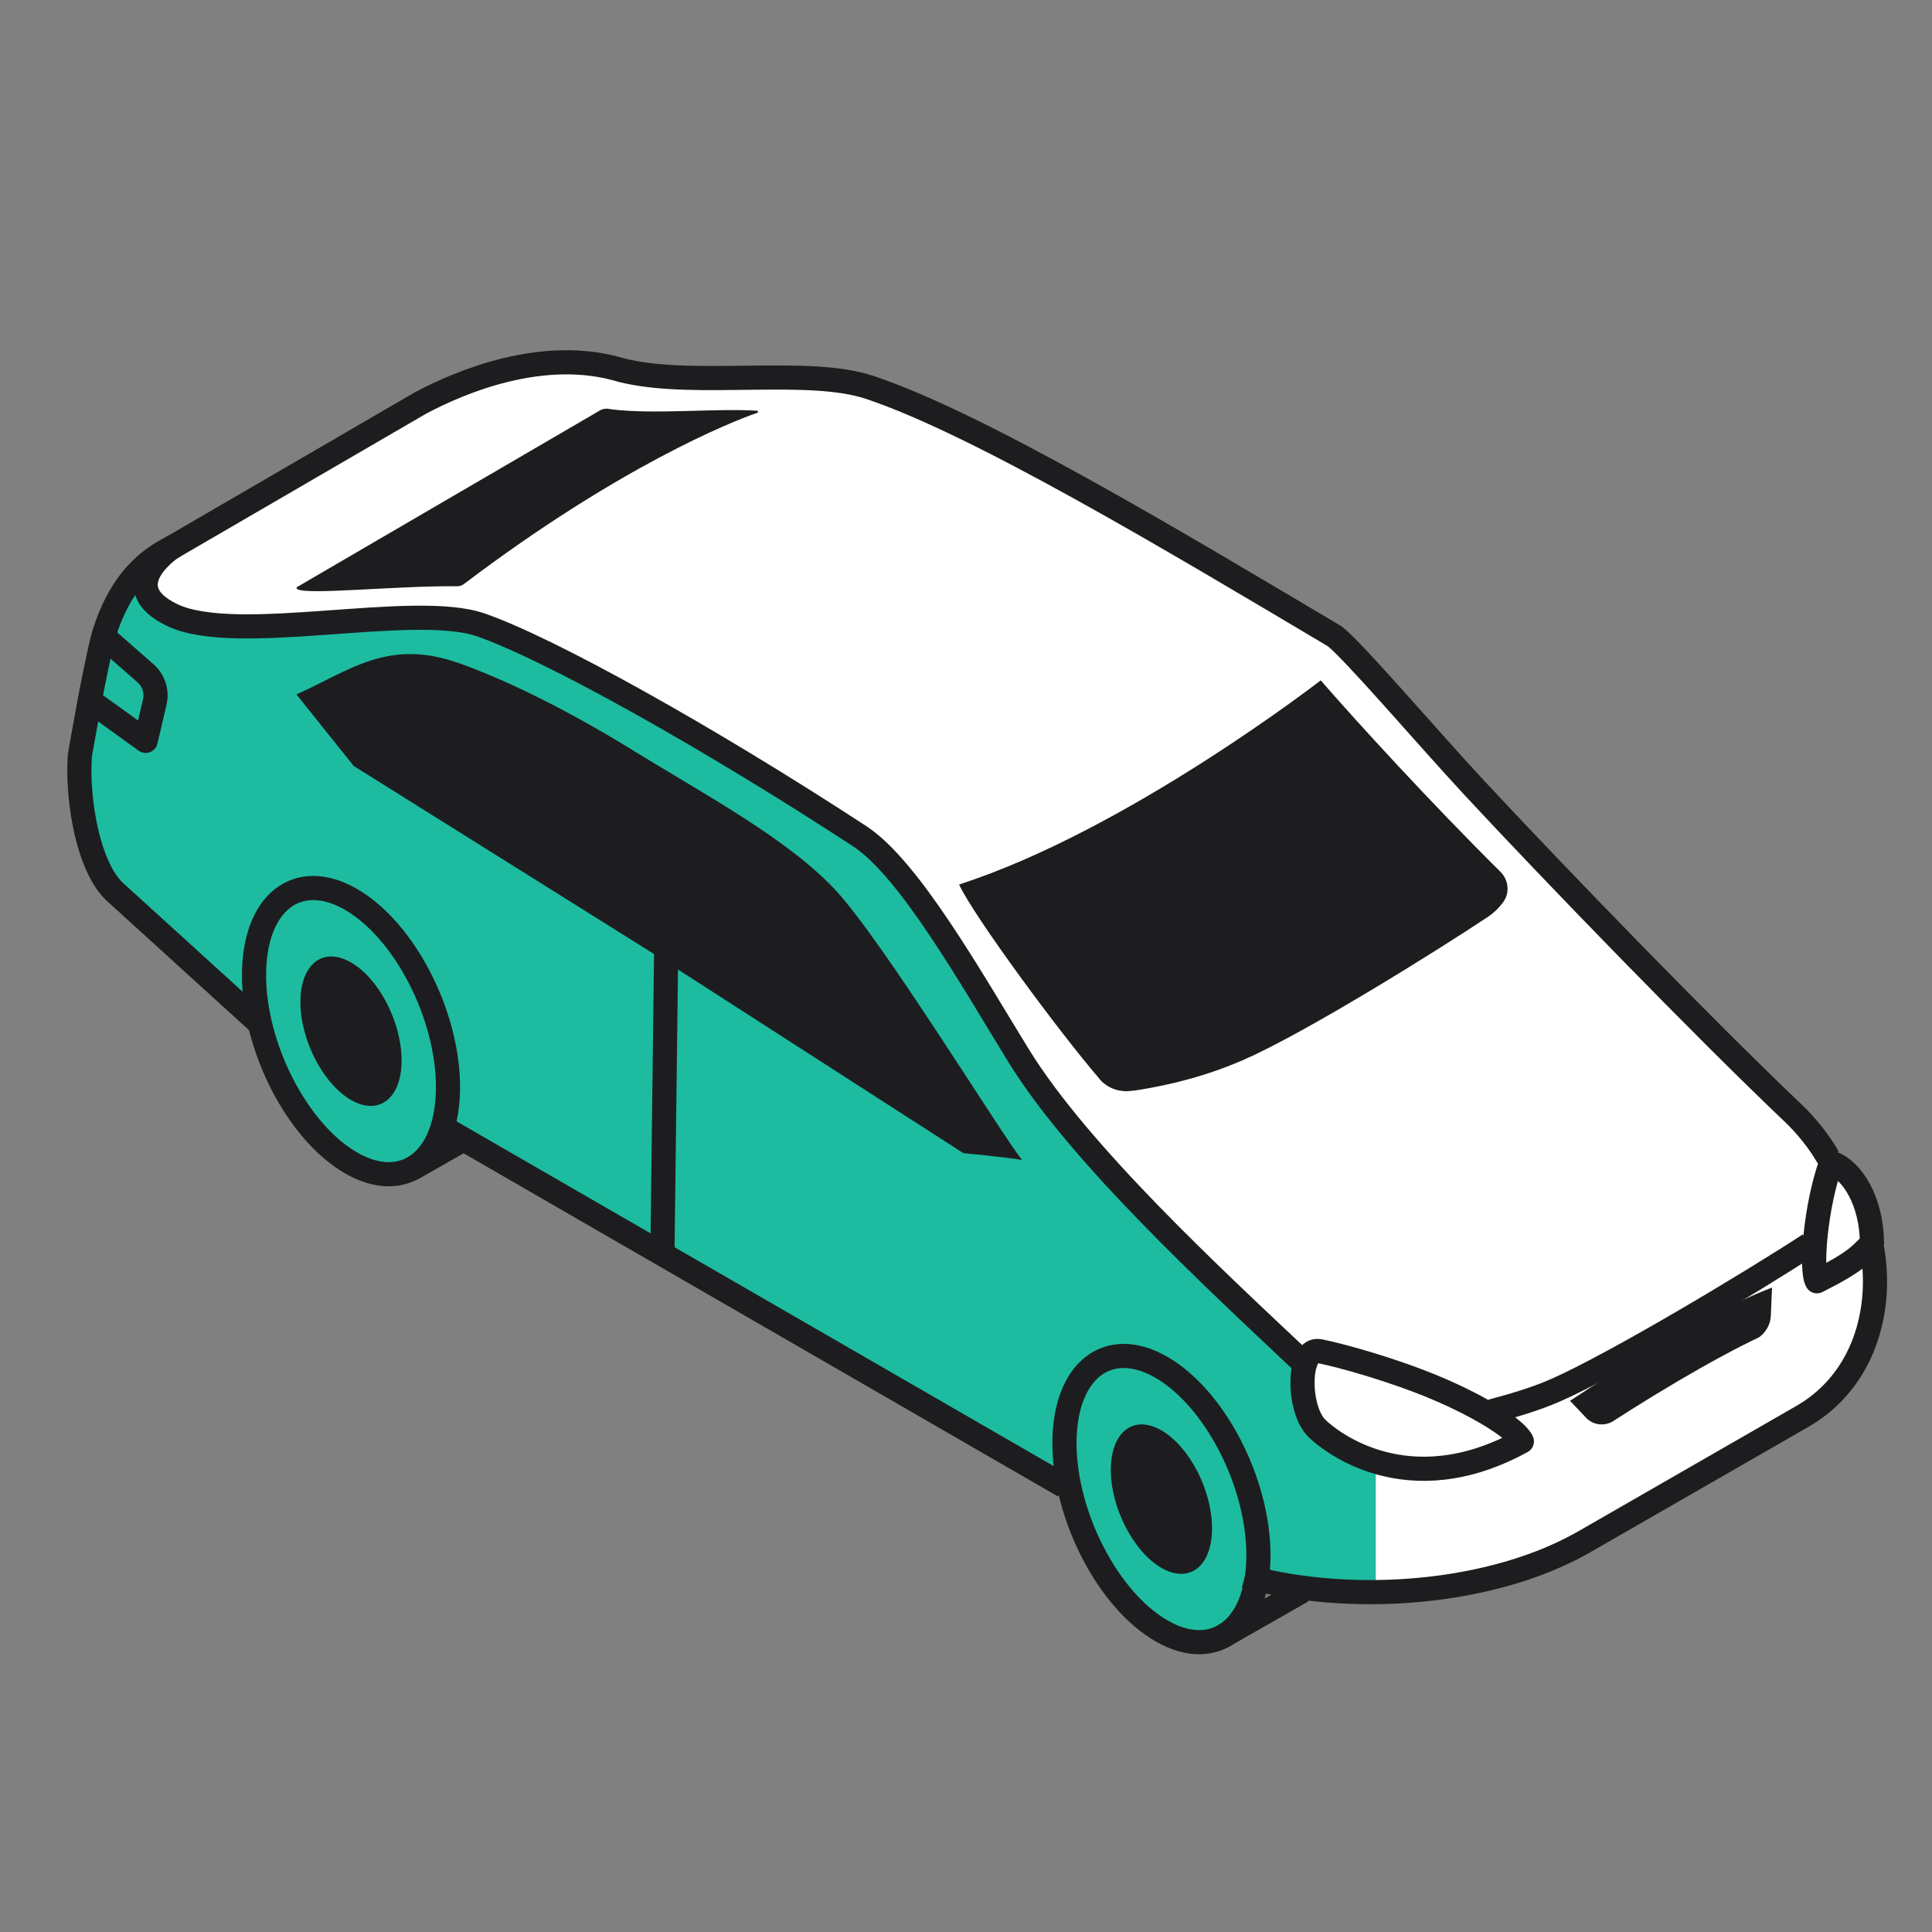 <svg xmlns="http://www.w3.org/2000/svg" width="66" height="66" viewBox="0 0 66 66" fill="none"><rect x="0" y="0" width="66" height="66" fill="#808080" stroke="none"/><path fill-rule="evenodd" clip-rule="evenodd" d="M63.949 42.644V42.473C63.943 41.044 63.278 39.955 62.554 39.717L62.456 39.54C62.138 38.984 61.694 38.435 61.234 38C58.217 35.133 53.166 29.925 50.333 26.877C48.753 25.175 46.249 22.242 45.598 21.735C40.01 18.415 33.406 14.46 29.702 13.229C27.627 12.538 23.84 13.225 21.421 12.687C21.396 12.683 21.369 12.676 21.343 12.669C21.318 12.663 21.294 12.658 21.27 12.652C21.254 12.647 21.241 12.645 21.223 12.64C18.541 11.829 15.67 13.072 14.368 13.765L13.652 14.18L5.965 18.651C5.36 18.973 4.185 19.557 3.531 21.737C3.438 22.048 3.127 23.59 3.065 23.937C2.889 24.91 2.734 25.748 2.727 25.823C2.649 26.945 2.854 28.634 3.4 29.725C3.551 30.032 3.731 30.292 3.938 30.481L8.882 34.976C9.373 36.973 10.571 38.904 11.991 39.724C13.448 40.566 14.677 39.975 15.117 38.446L36.446 50.312C36.774 52.516 38.096 54.796 39.676 55.709C41.292 56.642 42.636 55.833 42.927 53.918C43.436 54.042 43.951 54.163 44.496 54.236C47.66 54.66 51.297 54.194 53.895 52.791C53.961 52.756 54.03 52.718 54.097 52.68L61.576 48.381C63.714 47.145 64.32 44.686 63.951 42.639L63.949 42.644Z" fill="white"></path><path d="M9.488 36.49C10.643 38.78 12.819 40.625 14.201 39.927C15.583 39.229 15.647 36.256 14.494 33.965C13.339 31.675 11.177 29.904 9.795 30.601C8.413 31.299 8.333 34.199 9.488 36.49Z" fill="#1DBCA0"></path><path d="M37.173 52.474C38.329 54.765 40.373 56.607 41.755 55.912C43.137 55.214 43.335 52.243 42.179 49.953C41.024 47.662 38.953 45.833 37.571 46.529C36.189 47.226 36.018 50.186 37.173 52.477V52.474Z" fill="#1DBCA0"></path><path d="M46.998 54.232V50.175L44.496 48.848L44.098 46.151L36.348 37.779L31.899 31.426L29.991 29.068L16.43 21.347H9.715H6.395L4.478 19.827L2.476 25.715L3.065 29.797L8.882 35.225L8.951 31.688L10.966 30.259L13.279 31.826L14.71 34.237L15.29 36.761L15.303 38.454L27.315 45.549L36.199 50.175L36.365 49.297L36.925 47.122L38.398 46.389L40.929 47.377L42.28 49.937L42.989 52.766L43.125 53.99L46.998 54.232Z" fill="#1DBCA0"></path><path d="M41.755 55.909L44.495 54.347" stroke="#1D1D1F" stroke-width="0.825" stroke-linejoin="round"></path><path d="M14.077 39.926L15.755 38.971" stroke="#1D1D1F" stroke-width="0.825" stroke-linejoin="round"></path><path d="M42.532 53.841C43.154 54.014 43.814 54.148 44.496 54.239C47.66 54.663 51.297 54.197 53.895 52.795C53.962 52.759 54.031 52.721 54.097 52.684L61.576 48.384C63.714 47.149 64.32 44.689 63.952 42.645" stroke="#1D1D1F" stroke-width="0.825" stroke-linejoin="round"></path><path d="M15.304 38.614L36.348 50.764" stroke="#1D1D1F" stroke-width="0.825" stroke-linejoin="round"></path><path d="M5.967 18.65C5.362 18.973 4.185 19.557 3.531 21.737C3.438 22.048 3.127 23.59 3.065 23.936C2.889 24.91 2.734 25.75 2.727 25.823C2.649 26.945 2.854 28.634 3.4 29.725C3.551 30.031 3.731 30.291 3.938 30.48L8.882 34.975" stroke="#1D1D1F" stroke-width="0.825" stroke-linejoin="round"></path><path d="M15.672 22.651C17.416 23.273 19.525 24.339 21.584 25.61C24.033 27.121 26.902 28.645 28.544 30.41C30.186 32.174 34.294 38.893 34.919 39.626C34.285 39.52 32.912 39.395 32.912 39.395L22.18 32.489L12.083 26.166L10.128 23.724C11.943 22.904 13.27 21.797 15.669 22.653L15.672 22.651Z" fill="#1D1D1F"></path><path fill-rule="evenodd" clip-rule="evenodd" d="M11.991 39.726C10.166 38.672 8.678 35.793 8.678 33.313C8.678 30.833 10.166 29.671 11.991 30.724C13.815 31.778 15.304 34.657 15.304 37.137C15.304 39.617 13.815 40.777 11.991 39.726Z" stroke="#1D1D1F" stroke-width="0.825" stroke-linejoin="round"></path><path fill-rule="evenodd" clip-rule="evenodd" d="M39.677 55.711C37.852 54.658 36.364 51.778 36.364 49.298C36.364 46.819 37.852 45.657 39.677 46.71C41.501 47.763 42.99 50.643 42.99 53.123C42.99 55.602 41.501 56.764 39.677 55.711Z" stroke="#1D1D1F" stroke-width="0.825" stroke-linejoin="round"></path><path d="M62.456 39.542C62.138 38.986 61.693 38.437 61.233 38.002C58.216 35.135 53.165 29.927 50.332 26.879C48.753 25.177 46.248 22.244 45.597 21.737C40.009 18.417 33.405 14.462 29.701 13.231C27.626 12.54 23.84 13.227 21.42 12.689C21.396 12.685 21.369 12.678 21.342 12.671C21.318 12.665 21.293 12.66 21.267 12.653C21.251 12.649 21.238 12.647 21.22 12.642C18.538 11.831 15.667 13.073 14.365 13.767L13.65 14.182L5.864 18.708C5.864 18.708 3.86 20.035 5.875 21.008C8.068 22.068 14.11 20.544 16.427 21.348C18.747 22.152 24.144 25.154 29.366 28.565C31.068 29.676 33.19 33.451 34.794 36.058C36.861 39.415 41.389 43.601 44.493 46.525" stroke="#1D1D1F" stroke-width="0.825" stroke-linejoin="round"></path><path d="M50.954 48.212C51.614 48.036 52.43 47.805 53.127 47.498C55.212 46.583 59.947 43.734 61.809 42.515" stroke="#1D1D1F" stroke-width="0.825" stroke-linejoin="round"></path><path d="M37.561 36.863C37.817 37.158 38.199 37.307 38.588 37.272C38.699 37.263 38.812 37.247 38.923 37.23C39.974 37.061 41.239 36.754 42.512 36.192C44.649 35.252 49.14 32.448 50.826 31.323C51.04 31.181 51.217 31.006 51.36 30.806C51.586 30.488 51.531 30.05 51.253 29.777C48.913 27.459 46.353 24.666 45.118 23.242C45.085 23.267 38.499 28.37 32.764 30.215C33.248 31.277 36.21 35.292 37.563 36.858L37.561 36.863Z" fill="#1D1D1F"></path><path d="M20.411 14.07L10.148 20.054C10.117 20.071 10.128 20.105 10.159 20.125C10.497 20.336 13.543 20.005 15.627 20.027C15.71 20.027 15.79 19.998 15.854 19.947C21.169 15.923 25.009 14.396 25.869 14.103C25.909 14.09 25.9 14.032 25.86 14.03C24.411 13.943 22.353 14.165 20.891 13.983C20.794 13.972 20.638 13.91 20.411 14.07Z" fill="#1D1D1F"></path><path d="M54.18 48.431C54.416 48.678 54.785 48.729 55.078 48.567C55.265 48.447 55.454 48.327 55.645 48.205L55.682 48.18C56.718 47.527 57.818 46.874 58.82 46.332C59.278 46.085 59.702 45.867 60.093 45.683C60.331 45.512 60.482 45.241 60.495 44.943L60.535 43.985C60.22 44.107 59.909 44.239 59.606 44.379C57.876 45.185 55.509 46.612 53.634 47.854L54.18 48.429V48.431Z" fill="#1D1D1F"></path><path fill-rule="evenodd" clip-rule="evenodd" d="M45.08 46.158C44.322 46.007 44.313 48.136 44.987 48.795C45.427 49.224 48.075 51.389 51.99 49.24C51.817 48.844 50.619 48.073 49.06 47.416C47.629 46.811 45.84 46.309 45.082 46.158H45.08Z" stroke="#1D1D1F" stroke-width="0.825" stroke-linejoin="round"></path><path fill-rule="evenodd" clip-rule="evenodd" d="M62.553 39.72C62.024 41.179 61.844 43.401 62.069 43.77C63.429 43.09 63.549 42.864 63.949 42.475C63.942 41.044 63.278 39.958 62.553 39.72Z" stroke="#1D1D1F" stroke-width="0.825" stroke-linejoin="round"></path><path d="M3.531 21.738L4.97 23C5.25 23.245 5.373 23.625 5.286 23.987L4.977 25.309L3.064 23.931" stroke="#1D1D1F" stroke-width="0.825" stroke-linejoin="round"></path><path d="M22.76 32.247L22.629 42.846" stroke="#1D1D1F" stroke-width="0.825" stroke-linejoin="round"></path><path d="M11.99 32.878C12.946 33.429 13.719 34.927 13.719 36.225C13.719 37.522 12.946 38.127 11.99 37.576C11.035 37.025 10.262 35.525 10.262 34.229C10.262 32.934 11.035 32.327 11.99 32.878Z" fill="#1D1D1F"></path><path d="M39.676 48.864C40.632 49.415 41.405 50.912 41.405 52.21C41.405 53.508 40.632 54.112 39.676 53.561C38.721 53.01 37.947 51.51 37.947 50.215C37.947 48.919 38.721 48.313 39.676 48.864Z" fill="#1D1D1F"></path></svg>
